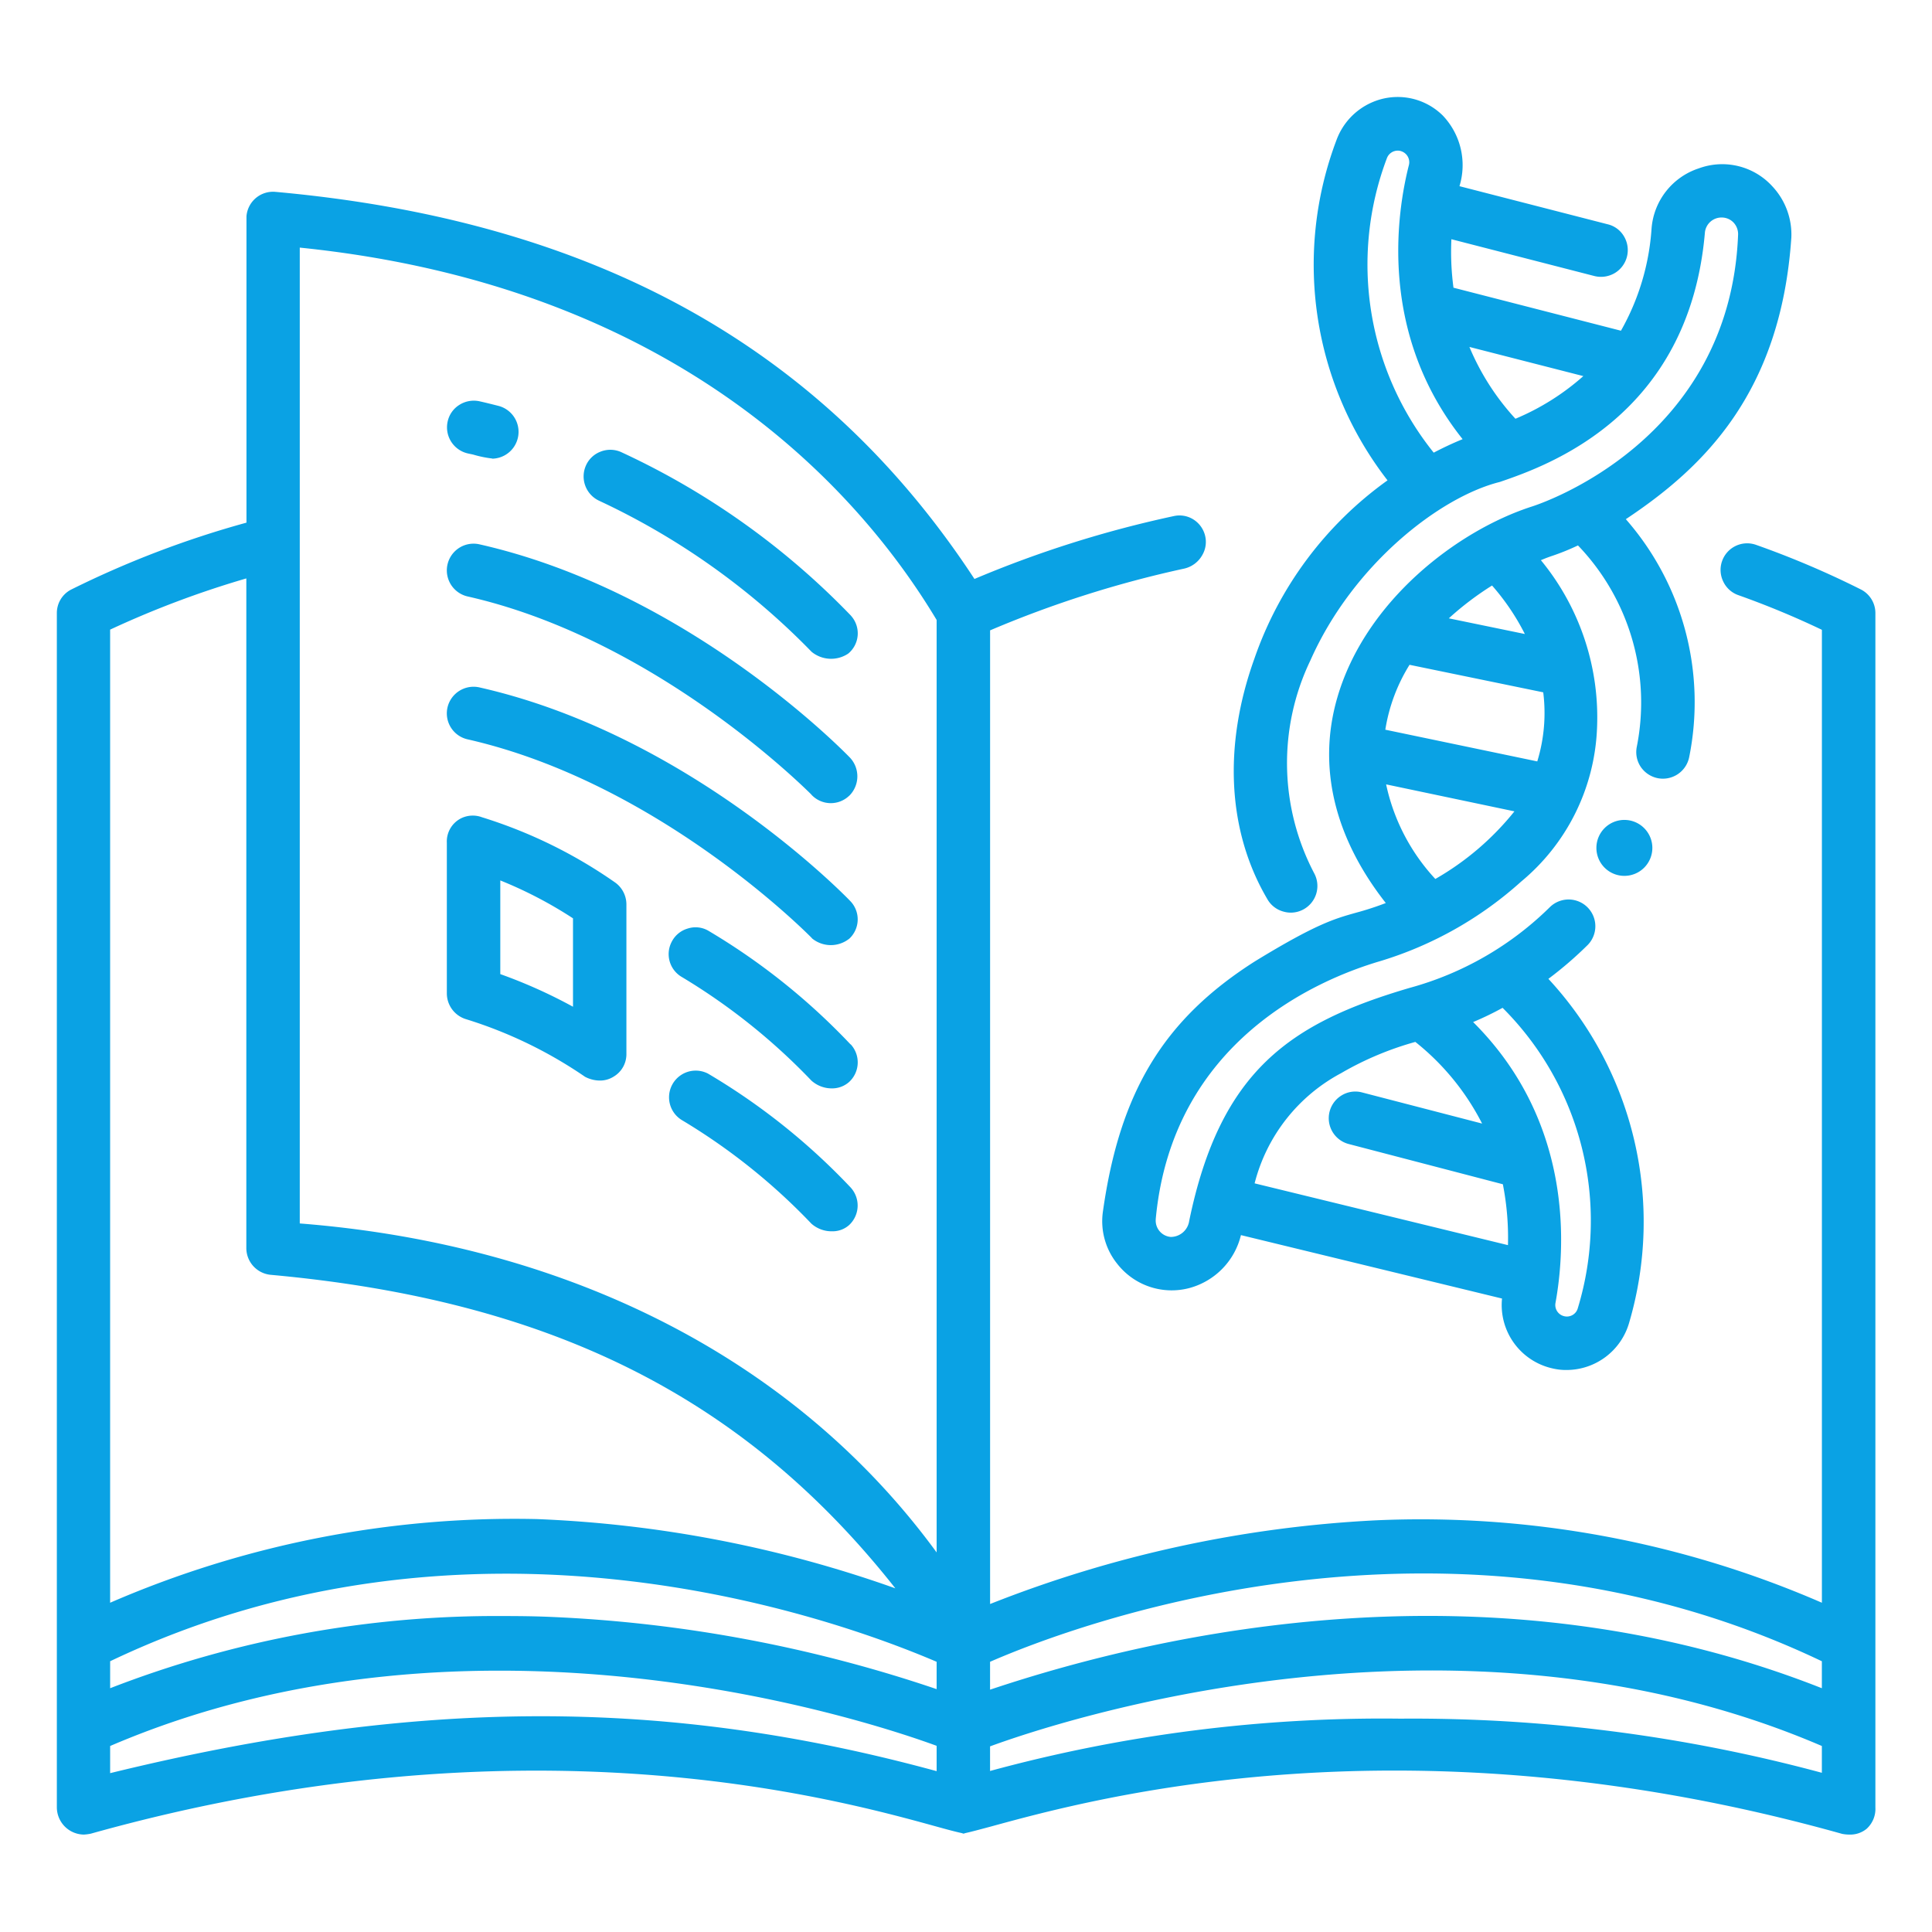 <svg xmlns="http://www.w3.org/2000/svg" width="106" height="106" viewBox="0 0 106 106">
  <defs>
    <style>
      .cls-1 {
        fill: #0aa2e4;
        fill-rule: evenodd;
      }
    </style>
  </defs>
  <path id="形状_37" data-name="形状 37" class="cls-1" d="M285.664,6190.78h0a26.343,26.343,0,0,0-7.342-3.6l-0.025-.01a1.456,1.456,0,0,0-1.085.06,1.424,1.424,0,0,0-.805,1.36v8.26a1.483,1.483,0,0,0,1.043,1.41,24.158,24.158,0,0,1,6.491,3.13l0.041,0.03a1.776,1.776,0,0,0,.817.21,1.4,1.4,0,0,0,.767-0.22,1.425,1.425,0,0,0,.693-1.21v-8.24A1.483,1.483,0,0,0,285.664,6190.78Zm-2.335,1.95v4.85a27.689,27.689,0,0,0-3.989-1.79v-5.14A23.01,23.01,0,0,1,283.329,6192.73Zm-5.782-25.51h0c0.082,0.02.194,0.04,0.319,0.07a6.129,6.129,0,0,0,1.02.21,0.123,0.123,0,0,1,.02.01,1.472,1.472,0,0,0,.357-2.89c-0.352-.09-0.711-0.18-1.071-0.26a1.479,1.479,0,0,0-1.1.2,1.434,1.434,0,0,0-.642.92A1.467,1.467,0,0,0,277.547,6167.22Zm7.281-.09a1.435,1.435,0,0,0-.8.78,1.472,1.472,0,0,0,.737,1.91h0a39.6,39.6,0,0,1,11.629,8.26l0.042,0.04a1.687,1.687,0,0,0,1.985.09l0.037-.03a1.441,1.441,0,0,0,.142-2.03c-0.016-.02-0.033-0.04-0.043-0.05a41.864,41.864,0,0,0-12.607-8.96A1.455,1.455,0,0,0,284.828,6167.13Zm-7.279,7.94c9.985,2.26,17.972,9.99,18.85,10.86a0.2,0.2,0,0,1,.023.03,1.454,1.454,0,0,0,2.043.06l0.035-.03a1.5,1.5,0,0,0,.031-2.07c-0.357-.37-8.885-9.12-20.334-11.71A1.466,1.466,0,1,0,277.549,6175.07Zm20.982,16.7c-0.357-.37-8.885-9.12-20.334-11.71a1.469,1.469,0,0,0-1.754,1.1,1.46,1.46,0,0,0,1.106,1.75c10.563,2.4,18.79,10.81,18.872,10.89l0.034,0.04a1.626,1.626,0,0,0,2,.03l0.029-.02a1.447,1.447,0,0,0,.085-2.04A0.3,0.3,0,0,1,298.531,6191.77Zm0.019,7.87a35.924,35.924,0,0,0-7.812-6.24h0a1.4,1.4,0,0,0-1.116-.11,1.432,1.432,0,0,0-.869.71,1.453,1.453,0,0,0,.566,1.96,34.048,34.048,0,0,1,7.088,5.67,1.67,1.67,0,0,0,1.128.43,1.405,1.405,0,0,0,.941-0.35,1.461,1.461,0,0,0,.095-2.06Zm-7.812,1.61h0a1.464,1.464,0,0,0-1.419,2.56,33.7,33.7,0,0,1,7.088,5.67,1.661,1.661,0,0,0,1.132.42,1.358,1.358,0,0,0,.938-0.34,1.464,1.464,0,0,0,.078-2.07A35.8,35.8,0,0,0,290.738,6201.25Zm63.239-26.57h0a49.7,49.7,0,0,0-5.735-2.44,1.459,1.459,0,0,0-1.805,2.01,1.442,1.442,0,0,0,.834.75,47.471,47.471,0,0,1,4.579,1.9v53.38a55.19,55.19,0,0,0-24.511-4.52,66.508,66.508,0,0,0-21.126,4.59v-53.42a59.377,59.377,0,0,1,10.657-3.39,1.524,1.524,0,0,0,.985-0.74,1.433,1.433,0,0,0,.145-1.1,1.463,1.463,0,0,0-.674-0.88,1.431,1.431,0,0,0-1.032-.16,60.841,60.841,0,0,0-10.939,3.45c-8.336-12.72-20.891-19.67-38.372-21.24a1.461,1.461,0,0,0-1.569,1.34c0,0.04,0,.08,0,0.12v16.69a53.439,53.439,0,0,0-9.635,3.68,1.446,1.446,0,0,0-.769,1.29v65.51a1.5,1.5,0,0,0,1.486,1.5,2.583,2.583,0,0,0,.378-0.05c23.725-6.64,40.736-1.95,46.326-.41,0.611,0.17,1.093.3,1.464,0.38l0.092,0.03,0.093-.03c0.364-.08.839-0.21,1.439-0.37,5.659-1.55,22.879-6.25,46.633.4l0.035,0.01a2.065,2.065,0,0,0,.411.04,1.417,1.417,0,0,0,.929-0.31,1.472,1.472,0,0,0,.489-1.18v-65.52A1.453,1.453,0,0,0,353.977,6174.68Zm-47.766,60.37v-1.53c4.539-1.98,25.113-9.82,45.637-.03v1.48C333.839,6227.86,315.763,6231.85,306.211,6235.05Zm0,3.11c3.539-1.3,25.5-8.67,45.637-.02v1.47a86.145,86.145,0,0,0-23.118-2.97,81.915,81.915,0,0,0-22.519,2.87v-1.35Zm-2.931-61.8v51.16c-7.666-10.49-20.024-16.88-34.942-18.05v-53.54C289.337,6158.07,299.223,6169.59,303.28,6176.36Zm-36.52,35.93c15.36,1.4,25.987,6.72,34.255,17.2a66.454,66.454,0,0,0-19.666-3.8,55.714,55.714,0,0,0-23.416,4.59v-53.39a52.453,52.453,0,0,1,7.473-2.81v36.75A1.476,1.476,0,0,0,266.76,6212.29Zm-8.826,21.2c19.732-9.42,39.389-2.52,45.346.03v1.5a75.984,75.984,0,0,0-21.11-3.96c-0.887-.04-1.767-0.05-2.644-0.05a58.574,58.574,0,0,0-21.592,3.96v-1.48Zm0,4.65c20.049-8.61,41.831-1.3,45.346-.01v1.39c-14.852-4.05-28.475-4.02-45.346.11v-1.49Zm83.082-50.81a1.535,1.535,0,1,0,1.532,1.54A1.537,1.537,0,0,0,341.016,6187.33Zm-18.707,5.03a1.444,1.444,0,0,0,1.114-.13,1.464,1.464,0,0,0,.573-1.97,13.005,13.005,0,0,1-.21-11.68c2.326-5.25,7.086-8.96,10.383-9.79l0.034-.01c2.558-.88,10.345-3.58,11.226-13.65a0.916,0.916,0,0,1,.968-0.85,0.893,0.893,0,0,1,.628.3,0.927,0.927,0,0,1,.226.67c-0.458,11.33-10.878,14.75-11.325,14.89-4.056,1.31-9.125,5.16-10.666,10.49-1.091,3.77-.17,7.65,2.663,11.26a16.323,16.323,0,0,1-1.627.53c-1.175.33-2.19,0.61-5.57,2.68-4.989,3.18-7.4,7.15-8.325,13.73a3.728,3.728,0,0,0,.784,2.85,3.788,3.788,0,0,0,3.977,1.33,3.977,3.977,0,0,0,2.814-2.9l14.324,3.48a3.562,3.562,0,0,0,2.8,3.84,3.129,3.129,0,0,0,.74.08,3.578,3.578,0,0,0,3.431-2.58,19.613,19.613,0,0,0-4.427-18.88,20.639,20.639,0,0,0,2.168-1.87,1.468,1.468,0,0,0-2.071-2.08,17.518,17.518,0,0,1-7.724,4.45c-6.52,1.92-10.376,4.52-12.08,12.78a1.024,1.024,0,0,1-1.009.88,0.9,0.9,0,0,1-.826-0.97l0-.02c0.914-9.76,8.91-13.14,12.307-14.14a20.374,20.374,0,0,0,7.733-4.36,11.522,11.522,0,0,0,4.167-8.34,13.566,13.566,0,0,0-3.076-9.3c0.308-.13.453-0.18,0.6-0.23a12.943,12.943,0,0,0,1.434-.58,12.448,12.448,0,0,1,3.227,11.05,1.461,1.461,0,0,0,.217,1.1,1.484,1.484,0,0,0,.932.62,1.471,1.471,0,0,0,1.725-1.15,15.236,15.236,0,0,0-3.475-13.06c4.226-2.81,8.506-6.9,9.081-15.46a3.866,3.866,0,0,0-1.041-2.8,3.718,3.718,0,0,0-4.029-.99,3.778,3.778,0,0,0-2.6,3.31,13.137,13.137,0,0,1-1.679,5.6l-9.188-2.36a14.865,14.865,0,0,1-.115-2.66l7.848,2.02a1.488,1.488,0,0,0,1.111-.16,1.47,1.47,0,0,0,.515-2.01,1.414,1.414,0,0,0-.9-0.67l-8.131-2.09a3.943,3.943,0,0,0-.919-3.88,3.517,3.517,0,0,0-3.9-.71,3.609,3.609,0,0,0-1.928,2.06,19.315,19.315,0,0,0,2.8,18.67,20.084,20.084,0,0,0-7.307,9.79c-1.721,4.79-1.468,9.48.71,13.18A1.441,1.441,0,0,0,322.309,6192.36Zm5.673-41.33a0.635,0.635,0,0,1,.594-0.42,0.554,0.554,0,0,1,.218.04,0.635,0.635,0,0,1,.4.74c-0.67,2.62-1.688,9.24,2.944,15.05-0.539.22-1.07,0.47-1.586,0.74A16.482,16.482,0,0,1,327.982,6151.03Zm4.529,10.35,6.25,1.6a13.378,13.378,0,0,1-3.725,2.34A13.506,13.506,0,0,1,332.511,6161.38Zm2.47,25.48a15.268,15.268,0,0,1-4.34,3.71,10.987,10.987,0,0,1-2.7-5.19Zm-3.6-10.59a16.635,16.635,0,0,1,2.372-1.8,12.706,12.706,0,0,1,1.8,2.66Zm4.855,7.85-8.339-1.74a9.554,9.554,0,0,1,1.329-3.56l7.335,1.51A9.061,9.061,0,0,1,336.234,6184.12Zm-3.52,14.3a16.757,16.757,0,0,0,1.615-.78,16.5,16.5,0,0,1,4.127,16.48,0.613,0.613,0,0,1-.3.38,0.621,0.621,0,0,1-.481.05,0.631,0.631,0,0,1-.447-0.7C337.747,6211.03,338.322,6204,332.714,6198.42Zm-6.1,3.86a1.437,1.437,0,0,0-1.109.16,1.463,1.463,0,0,0,.373,2.67l8.466,2.21a15.218,15.218,0,0,1,.28,3.34l-13.9-3.39a9.512,9.512,0,0,1,4.773-6.06l0.014-.01a17.317,17.317,0,0,1,4.031-1.69,13.629,13.629,0,0,1,3.663,4.48Z" transform="translate(-251.891 -6142.345)"/>
</svg>
